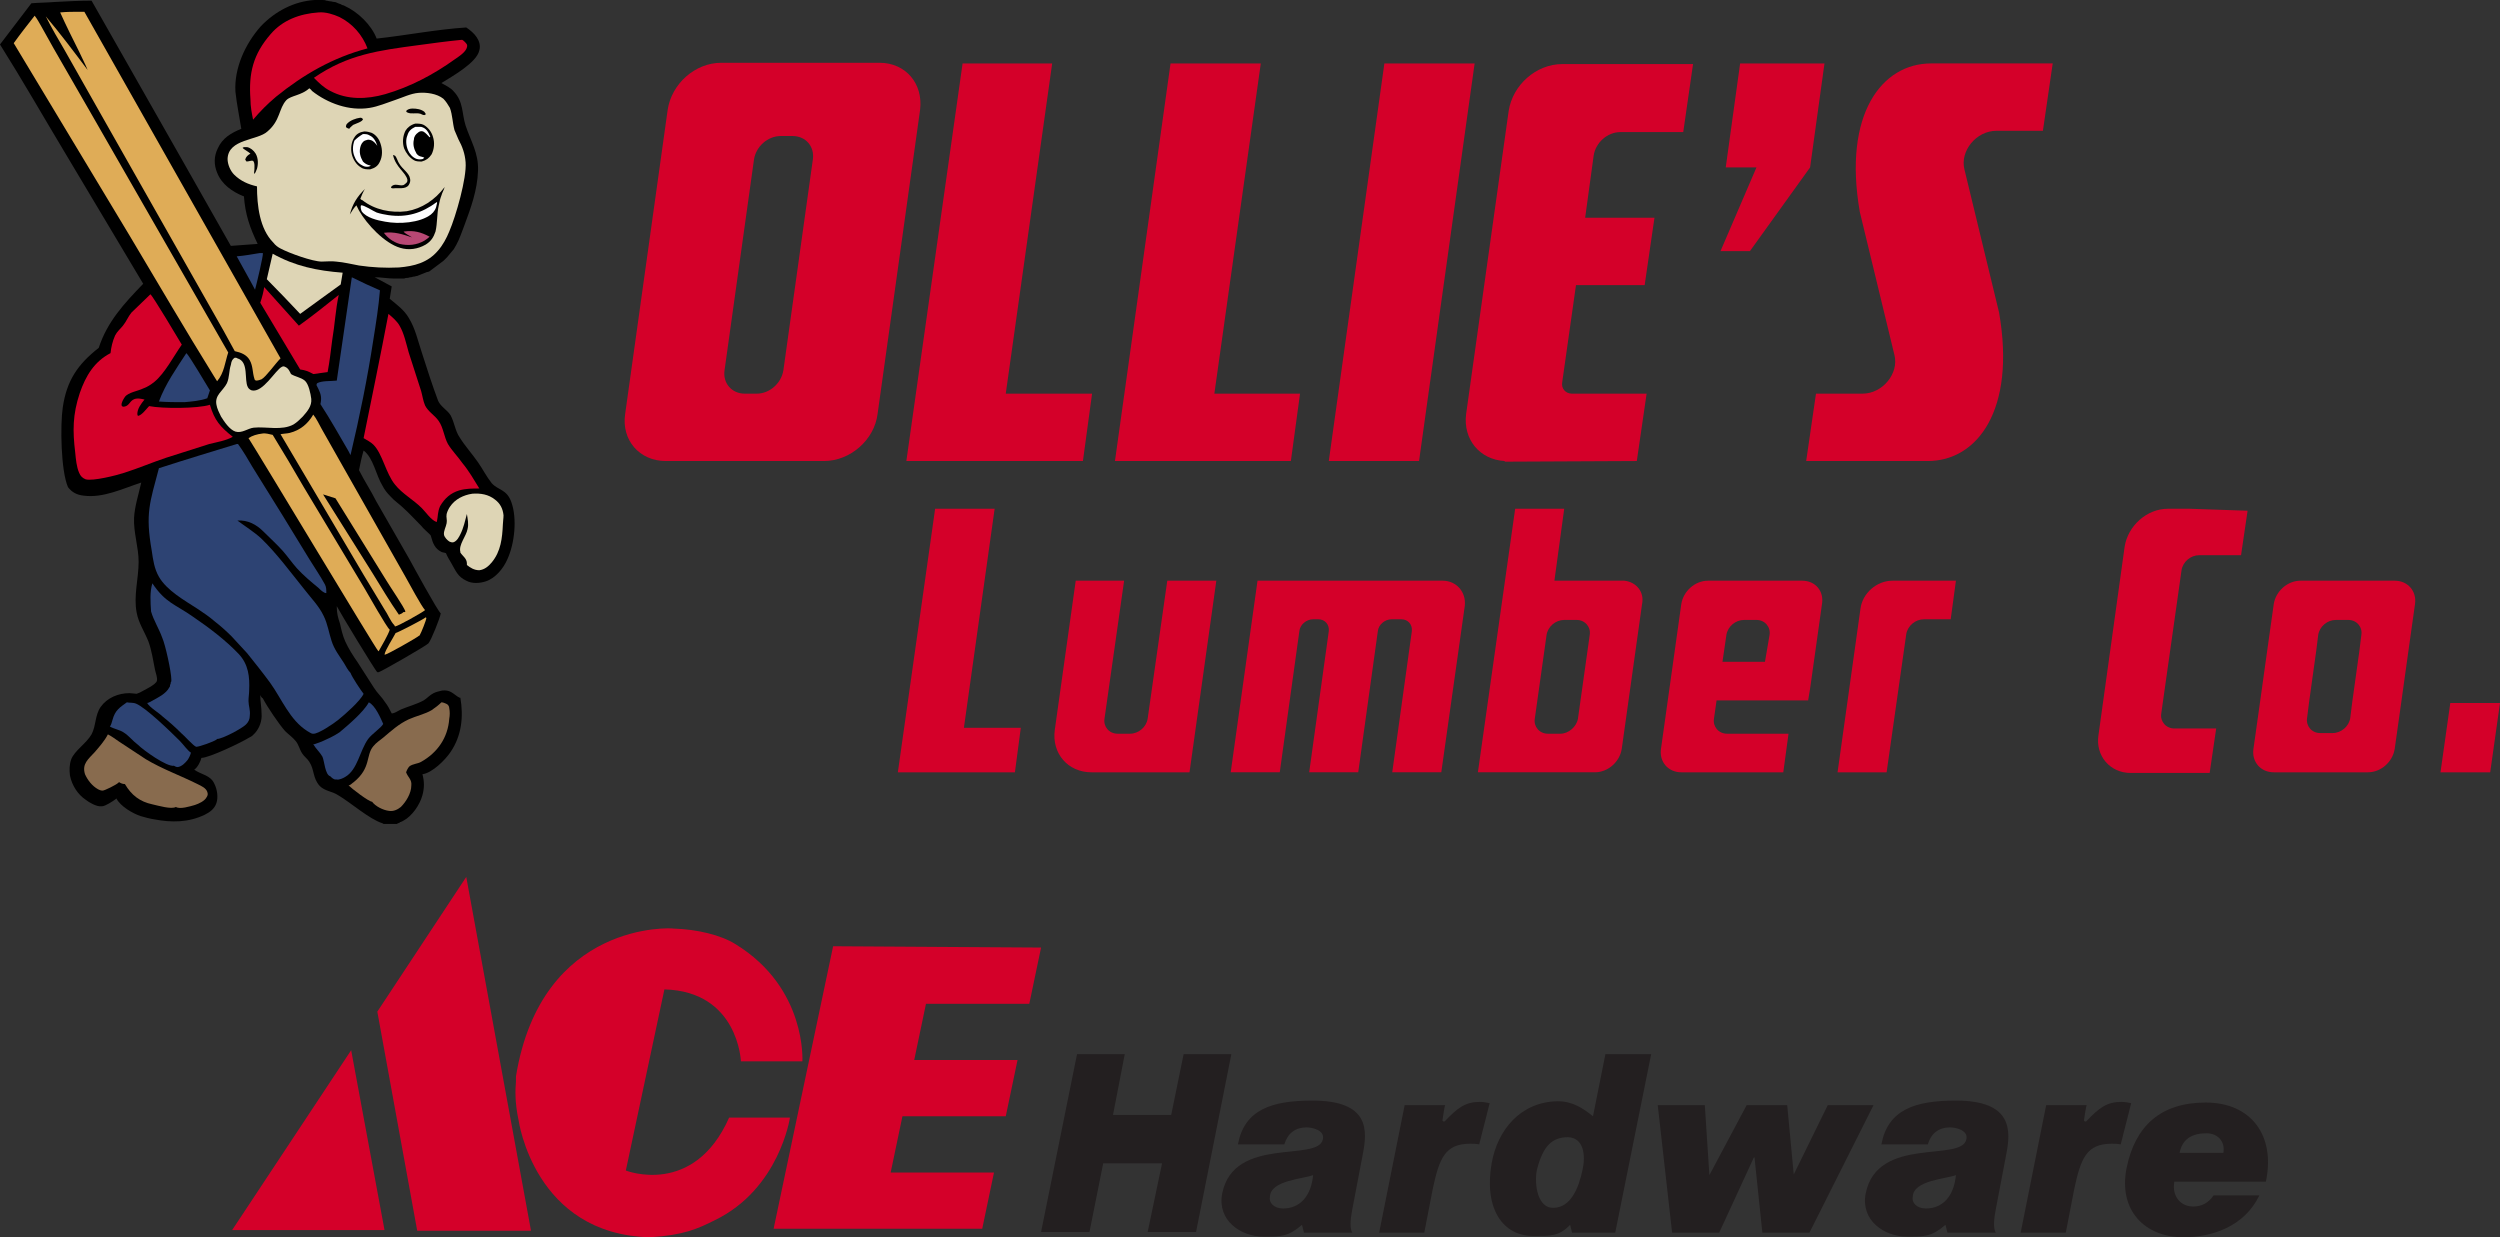 <svg xmlns="http://www.w3.org/2000/svg" id="a" viewBox="0 0 382.3 189.2"><rect x="0" y="0" width="382.3" height="189.2" fill="#333333" stroke="none"/><g><path d="m48.1,0h1.2c.2,0,.4,0,.6.1.2,0,.4.1.6.1s.4.1.6.1.4.1.6.2c.2.1.4.1.5.2s.4.1.5.2c2,.9,4.1,2.9,4.9,5,4.6-.5,9.1-1.4,13.7-1.7.6.4,1.2.9,1.6,1.5s.6,1.3.4,2c-.4,1.9-4.2,4-5.8,5,.7.4,1.4.7,1.9,1.3,1.5,1.6,1.2,3.3,1.8,5.2.8,2.4,2,4.2,1.9,6.9-.1,3-1.1,5.7-2.1,8.4-.4,1-.7,2-1.2,2.9-.1.2-.3.5-.4.7-.2.2-.3.4-.5.6-.2.2-.3.4-.5.6l-.6.6c-.1.1-.3.2-.4.3s-.3.2-.4.3-.3.2-.4.3-.3.2-.4.3-.3.2-.4.3-.3.2-.5.2c-.2.1-.3.1-.5.2-.2.1-.3.1-.5.2-.2.1-.3.1-.5.2-.2,0-.3.1-.5.1s-.3.1-.5.1-.3.1-.5.1-.3,0-.5.1h-1.5c-1,0-2-.2-3-.2.9.5,1.7.9,2.6,1.4-.1.6-.2,1.2-.3,1.9,1.1.9,2.2,1.7,2.9,2.9,1,1.6,1.4,3.5,2,5.3.8,2.5,1.6,5,2.5,7.4.4.9,1.4,1.4,1.9,2.2.6,1.1.7,2.4,1.4,3.4.8,1.3,1.9,2.5,2.8,3.8.7,1,1.3,2.2,2.1,3.2,1,1.1,2.3.9,3,2.9.9,2.5.5,6.3-.6,8.7-.6,1.4-1.8,2.9-3.3,3.4-.9.3-2.1.4-3-.1-1.3-.6-1.6-1.5-2.3-2.7-.3-.5-.6-1-.8-1.5-.2-.1-.5-.1-.7-.2-1-.5-1.3-1.3-1.6-2.4,0-.1-.1-.2-.2-.3-.4-.4-.9-.8-1.3-1.3-.9-.9-1.8-1.9-2.7-2.7-.6-.6-1.4-1.1-2-1.8-.5-.5-.9-1-1.2-1.6-1-1.6-1.4-4.3-2.9-5.4-.3,1-.5,2-.7,3,.8,1.6,1.8,3.1,2.6,4.7l5.1,8.9c.6,1.1,4.3,7.9,4.8,8.3-.1.7-1.5,4.2-1.9,4.6s-7,4.2-7.6,4.4h-.2c-.3-.2-5.8-9.3-6.2-10.1v.1c0,1,.2,1.7.5,2.6.2.9.4,1.8.8,2.7.5,1.1,1.2,2.2,1.9,3.2.8,1.3,1.7,2.6,2.5,3.9.5.8,1.2,1.4,1.7,2.2.4.5.7,1.1,1,1.7.4,0,1-.4,1.4-.6,1.2-.5,2.4-.8,3.5-1.4.5-.3.9-.8,1.5-1.1.4-.2.9-.3,1.3-.4,1-.1,1.4.2,2.2.8.1.1.3.2.5.3h.1c.5,2.9.2,5.8-1.5,8.3-.8,1.2-2.8,3.2-4.3,3.4.3,1.1.3,2.1,0,3.2-.4,1.5-1.6,3.2-2.9,3.9-.1,0-.1.1-.2.1s-.1.1-.2.1-.1,0-.2.1-.1,0-.2.1q-.1,0-.2.1h-2q-.1,0-.2-.1c-2-.6-4.9-3.2-6.8-4.3-.9-.6-2-.6-2.8-1.4-1.1-1.2-.8-2.5-1.6-3.7-.3-.5-.8-.8-1.1-1.3-.4-.6-.5-1.3-1-1.9s-1.1-1-1.6-1.5c-.9-1-2.8-3.8-3.4-5-.2-.1-.3-.3-.4-.5,0,.9.2,1.9.2,2.8.1,1.1-.3,2.2-1,3-.1.1-.3.3-.4.4s-.3.2-.5.3c-1.1.7-6.1,3.1-7.3,3.1-.1.5-.6,1.5-1.1,1.8,1.1.8,2.5.8,3.1,2.2.4.8.6,2,.3,2.9s-1,1.4-1.8,1.8c-2.5,1.2-5.1,1.2-7.7.7-.7-.1-1.4-.3-2.1-.5-1.2-.4-3.1-1.5-3.7-2.7l-.1.1c-.4.3-1.6,1.1-2.1,1.1h-.1c-.7.1-1.9-.6-2.4-1-1.2-.8-2.1-2.2-2.4-3.7-.1-.8-.1-1.7.2-2.5.5-1.3,2.3-2.4,3.1-3.8.7-1.3.5-2.9,1.4-4.2,1-1.4,2.7-2.1,4.4-2.1.3,0,.9.1,1.1.1h0c.2-.1.3-.1.5-.2.5-.3,2.5-1.2,2.6-1.8.1-.5-.2-1.2-.3-1.7-.3-1.5-.5-2.9-1-4.3-.6-1.5-1.5-2.8-1.8-4.4-.5-2.6.3-5.2.3-7.8,0-2.2-.8-4.5-.7-6.7.1-1.8.7-3.6,1.1-5.4-2.8.9-5.8,2.4-8.8,2-1-.1-1.8-.5-2.4-1.3-1.1-2.5-1.2-9.5-.8-12.2.6-4.1,2.3-6.6,5.5-9.1,1.3-4,3.9-6.8,6.8-9.8l-12-20.1C6.6,17.8,3.4,12.2,0,6.8,1.6,4.7,3.2,2.6,4.8.5c1.2-.1,2.4-.1,3.6-.2,1.9-.1,3.8-.2,5.6-.2l14.1,24.8c2.4,4.2,4.8,8.5,7.2,12.7,1.4-.1,2.7-.2,4.1-.3-1.2-2.5-1.9-4.5-2.1-7.3h-.1c-1.7-.7-3.3-1.8-4-3.6-.5-1.2-.5-2.5.1-3.7.7-1.6,2.1-2.4,3.6-3-.3-1.9-.7-3.8-.9-5.7-.2-3.6,1.5-7.3,3.9-10,2.2-2.3,5.1-3.8,8.2-4Z"></path><path d="m47.3,13.5c.1.1.3.2.4.4,2.4,1.9,5.7,3.1,8.8,2.6,1.3-.2,2.7-.8,3.9-1.2s2.4-1,3.6-1.1,2.8.1,3.8.9c.4.4.7.9,1,1.4.4,1.1.4,2.3.7,3.4.2.5.4.9.6,1.4.6,1.1,1,2.2,1.1,3.5.2,2.4-1.5,8.3-2.5,10.6-.4,1-1,2.1-1.7,2.9-1.6,1.9-3.7,2.4-6,2.6-2,.1-4.1,0-6.1-.3-1.1-.2-2.3-.5-3.5-.6-.7-.1-1.5,0-2.2,0-1.4,0-5-1.3-6.3-2-.4-.2-.8-.5-1.1-.9-2.1-2.1-2.5-5.7-2.5-8.6-1.3-.3-2.5-.8-3.5-1.8-.6-.6-1-1.6-1-2.4.1-3.1,4.6-2.8,6.1-4.2,2-1.7,1.7-3.5,2.9-4.8.7-.7,2.3-.7,3.5-1.8h0Z" style="fill:#ded5b5;"></path><path d="m68,28.6c-.1.4-.4.9-.5,1.3-.2.5-.3,1-.4,1.5-.3,1.3-.2,2.7-.5,4-.3.9-.7,1.5-1.5,2-1.2.7-2.6.9-3.9.5-2.4-.7-5.1-3.6-6.3-5.7l-.4-.8c-.4.4-.7.9-1,1.4.4-1.6,1.1-2.7,2.3-3.9-.3.5-.5,1-.7,1.5.1.1.2.2.3.2,1.9,1.5,4.4,2,6.8,1.7,2.3-.4,4.3-1.7,5.8-3.7h0Z"></path><path d="m66.8,30.9c.1.1,0,.2,0,.3-.1.7-.4,1.2-.9,1.6-1.7,1.3-4.9,1.5-7,1.1-1.2-.2-2.9-.6-3.6-1.6-.1-.3-.2-.6-.1-.9.4-.1,1.9.9,2.4,1.1.6.2,1.2.3,1.8.4,2.8.4,5.1-.3,7.4-2h0Z" style="fill:#fefefe;"></path><path d="m61.8,35.4c1.5-.2,2.6.1,3.9.8-.2.2-.5.4-.8.6-1.2.7-2.5.8-3.8.5-1-.3-1.8-.9-2.4-1.7,1.6-.2,2.8.2,4.3.7-.4-.3-1-.5-1.3-.9,0,.2.1,0,.1,0Z" style="fill:#b84874;"></path><path d="m63.5,18.9c.5,0,.9,0,1.3.2.7.4,1.2,1.1,1.4,1.8.3.9.2,1.9-.2,2.7-.4.6-.8.9-1.5,1.1-.4,0-.9,0-1.2-.2-.7-.4-1.2-1.1-1.5-1.8-.3-.9-.2-1.9.2-2.7.3-.5.8-.9,1.5-1.1Z"></path><path d="m63.5,19.4h.9c.8.2,1.1.8,1.4,1.5l-.1.1h0c-.3-.3-.6-.7-1-.9-.3-.1-.6,0-.8.2-.3.2-.6.6-.6,1-.2.8,0,1.5.4,2.2.4.5.7.4,1.2.6,0,0-.1,0-.1.1-.1,0,0,0-.1.1-.3.1-.7.1-1,0-.6-.2-1.1-.8-1.3-1.3-.3-.7-.4-1.6-.1-2.3.2-.7.6-1,1.2-1.3Z" style="fill:#fefefe;"></path><path d="m55.7,20.1c.4,0,.8.1,1.1.2.7.3,1.2,1,1.4,1.7.3.9.3,1.9-.1,2.7-.3.7-.8,1-1.5,1.2-.5,0-1,0-1.4-.3-.7-.4-1.2-1.2-1.4-2s-.1-1.9.4-2.6c.3-.5.8-.8,1.5-.9h0Z"></path><path d="m55.5,20.5c.4,0,.7,0,1,.2.7.3,1,1,1.2,1.6-.3-.4-.6-.8-1.1-.9-.3-.1-.5,0-.8.1-.4.2-.6.6-.7,1-.2.8,0,1.5.4,2.2.3.3.6.5,1.1.6h.1l-.1.1c-.4.2-.9.1-1.2-.1-.6-.3-1-.8-1.2-1.4-.3-.7-.3-1.6,0-2.4.4-.4.8-.7,1.3-1h0Z" style="fill:#fefefe;"></path><path d="m37.3,22.5h.5c.5.1,1,.5,1.3,1,.4.7.4,1.6.2,2.3-.1.2-.2.6-.4.8-.1-.2,0-.4,0-.6,0-.4.1-1.1-.2-1.4-.3-.1-.6.1-1,.1q-.1-.1-.2-.3c.1-.4.4-.7.8-.9-.3-.3-1.1-.7-1.2-.9l.2-.1h0Z"></path><path d="m60.1,23.7c.1,0,.2.1.3.1.3.3.4.9.7,1.3.4.7,1.5,1.4,1.6,2.2.1.3,0,.7-.2,1-.5.7-1.6.4-2.3.5h-.1c-.1,0-.2,0-.3-.1v-.1c.5-.7,1.3-.1,1.9-.3.2-.1.4-.3.5-.4s.1-.3.1-.4c-.2-1.1-1.8-1.9-2.2-3.8h0Z"></path><path d="m55.1,18s.1,0,0,0c.2,0,.3.1.4.2,0,.4-1.1.7-1.5.9-.2.2-.5.4-.6.6-.2-.1-.4-.1-.5-.3q0-.2.1-.4c.5-.6,1.4-.9,2.1-1h0Z"></path><path d="m63.1,16.6c.6,0,1.3.1,1.8.5.1.2.2.2.2.4l-.2.1c-.2,0-.4-.1-.6-.2-.7-.2-1.4.1-2-.2-.1,0-.1-.1-.2-.2.2-.3.6-.4,1-.4h0Z"></path><path d="m36.2,67.9h.2c.8,1.1,1.5,2.3,2.2,3.5l4.6,7.4,4.1,6.7c.8,1.3,1.7,2.6,2.4,3.9.2.4.2.8.2,1.3-.4,0-.9-.5-1.2-.8-1.1-.9-2.3-1.9-3.3-3-.8-.9-1.4-1.8-2.2-2.7-.9-1-1.9-1.9-2.9-2.9-1.1-1.1-2.4-1.8-4-1.7,1.2.9,2.5,1.7,3.6,2.7,2.4,2.3,4.6,5.3,6.7,7.9,1,1.3,2.2,2.5,2.9,4,.6,1.2.8,2.6,1.2,3.8.4,1.3,1.2,2.3,1.9,3.4.3.5.6,1.1,1,1.5.2.6,1.6,2.7,2,3.2-.5,1.1-2.9,3.2-3.9,4-.6.5-3.1,2.2-3.8,2.1h-.1c-.2,0-.6-.3-.8-.4-2.7-1.7-3.9-4.9-5.7-7.4-1.1-1.5-2.3-3-3.5-4.5-.8-.9-1.6-1.7-2.4-2.6-.8-.8-1.7-1.6-2.6-2.3-.8-.7-1.7-1.3-2.6-1.9-2-1.3-4.7-2.8-5.9-4.9-.7-1.2-.9-2.6-1.1-4-1-5.7-.3-7.3,1.1-12.6,4-1.3,8-2.5,11.9-3.7h0Z" style="fill:#2d4373;"></path><path d="m12.2,1.8h.7l30,53c-.8.8-2.2,2.8-2.9,3.2-.2.1-.6.2-.8.2s-.3-.2-.3-.3c-.3-.9-.2-1.9-.7-2.8-.5-.9-1.4-1.2-2.3-1.4l-1.7-3.1L15.5,17.6l-5.6-9.9c-1-1.7-2-3.4-2.9-5.2,2.2,2.6,4.3,5.4,6.4,8.2-.4-1-.9-1.9-1.3-2.8-1-2-2-4-2.9-6,1-.1,2-.1,3-.1h0Z" style="fill:#dfac57;"></path><path d="m23,45c.4.3,4.2,6.7,4.8,7.7-1.2,1.7-2.6,4.4-4.2,5.7-.5.4-1.1.8-1.7,1-.8.4-2.3.6-2.8,1.3-.2.3-.6.9-.5,1.3,0,.1.1.1.2.2.9,0,1-.8,1.6-1.1.5-.3,1.3-.1,1.7,0-.5.6-1.1,1.4-1.1,2.2q0,.2.1.3c.6-.1,1.3-1.1,1.7-1.5,2,.4,7.4.4,9.3-.2.7,2.4,1.6,3.4,3.5,4.9-1.1.6-2.4.8-3.6,1.1-2.2.7-4.4,1.4-6.6,2.1-2.1.7-4.2,1.6-6.4,2.3-1.2.4-4.8,1.3-5.9,1-.5-.2-.8-.5-1-1-.4-.9-.5-2.1-.6-3.1-.4-3.3-.4-5.8.7-9.1.9-2.6,2.2-4.8,4.7-6.1.1-.9.3-1.8.7-2.7.3-.6.8-1,1.2-1.5.5-.6.8-1.4,1.3-2,.8-.8,1.9-1.8,2.9-2.8h0Z" style="fill:#d40029;"></path><path d="m5.3,2.4c.4.5.7,1.1,1,1.6l1.9,3.4,6.1,10.6,20.6,35.9c-.5,1.5-.6,3.1-1.7,4.4l-.5-.8c-4.4-7.1-8.6-14.3-12.9-21.5L2.1,6.6c1-1.4,2.1-2.8,3.2-4.2h0Z" style="fill:#dfac57;"></path><path d="m59.4,48c.6.5,1.3,1.1,1.7,1.8.7,1.2,1,2.7,1.4,4.1l1.9,5.9c.2.7.3,1.5.6,2.2.5,1,1.5,1.5,2.1,2.4.7,1,.8,2.4,1.4,3.5.6,1,1.5,1.9,2.2,2.9,1,1.2,1.8,2.6,2.6,3.9-1,0-2.1,0-3.1.3-1.3.4-2.2,1.2-2.9,2.4-.4.9-.3,1.5-.5,2.4h-.1c-.8-.3-1.6-1.5-2.2-2.1-1.3-1.3-3-2.2-4.1-3.6-1.4-1.7-1.9-4.7-3.3-6.1-.4-.4-1-.7-1.5-1,1.3-6.4,2.6-12.7,3.8-19h0Z" style="fill:#d40029;"></path><path d="m23.3,89.2c2,3,3.5,3.2,6.2,5.1,2.5,1.7,5,3.6,7,5.7,1.5,1.6,1.7,3.5,1.6,5.6,0,.5-.1,1-.1,1.6,0,.7.3,1.4.2,2.2,0,.6-.2,1-.6,1.4-.6.6-3.6,2.2-4.4,2.2l-.1.1c-.4.3-2.6,1.1-3.1,1.1-.4-.1-1.9-1.8-2.3-2.1-.9-.9-1.8-1.7-2.8-2.5-.6-.6-2-1.4-2.4-2.1.2,0,.5-.2.7-.3.9-.5,2.2-1.1,2.7-2.1.1-.1.1-.2.1-.3s.1-.2.1-.3,0-.2.1-.3v-.3c0-1.1-.9-5.3-1.4-6.4-.5-1.4-1.3-2.6-1.7-4-.1-1.5-.2-3,.2-4.3h0Z" style="fill:#2d4373;"></path><path d="m47.9,63.4c.5.6.9,1.5,1.3,2.2l2.6,4.6,10.2,18c.5.9,2.5,4.6,3,5.1-.3.3-4.2,2.5-4.6,2.5l-.1-.2c-.6-.6-1-1.7-1.5-2.4l-3.2-5.3-12.7-21.5c.5-.1,1-.1,1.4-.2,1.6-.4,2.8-1.4,3.6-2.8h0Z" style="fill:#dfac57;"></path><path d="m49.4,75.6c.6.2,1.3.4,1.9.6,2.6,4.2,5.2,8.4,7.8,12.6.6,1,2.6,3.9,2.9,4.7l-.1.1h-.2c-.2.2-.4.3-.7.4-1.4-2-2.7-4.2-4-6.3l-7.6-12.1h0Z"></path><path d="m48.7,1.9c1.1-.1,2.3.3,3.2.7,2,1,3.5,2.7,4.3,4.8-5.3,1.4-9.8,4-14,7.4-1.3,1.1-2.4,2.2-3.5,3.5-.2-1-.4-2-.4-3.1-.3-4,.4-6.9,3.1-10,1.8-2.1,4.4-3.1,7.3-3.3h0Z" style="fill:#d40029;"></path><path d="m40.1,66.3c.5-.1,1.1.1,1.6.2,1.6,2.6,3.2,5.3,4.7,7.9l9.3,15.5c.6,1,3.4,6,3.9,6.4-.2.7-1.3,2.6-1.7,3.3l-.1-.1c-.3-.2-18-29.7-19.8-32.5.6-.4,1.3-.6,2.1-.7Z" style="fill:#dfac57;"></path><path d="m53.8,42.4c1.4.7,2.9,1.4,4.3,2-.2,2.5-.6,5-1,7.5-.9,5.9-2.1,11.8-3.5,17.7l-.3-.6c-1.4-2.4-2.8-4.9-4.3-7.2.2-.9.1-1.5-.3-2.3-.1-.2-.2-.4-.3-.6q0-.2.1-.3c.7-.4,2.1-.3,3-.4l2.3-15.8h0Z" style="fill:#2d4373;"></path><path d="m67.5,107.4c.2,0,.5.1.7.2.3.1.5.4.5.7.1.5.1,1.1,0,1.6-.2,2.9-1.8,5.2-4.3,6.6-.5.3-1.3.3-1.8.7-.2.2-.4.6-.5.9.3.8.9,1.1.8,2,0,1.2-.8,2.5-1.6,3.3-.5.4-1.1.7-1.8.6-.9-.1-2.1-.7-2.6-1.4-.5,0-3.1-2-3.6-2.5.3,0,.6-.4.8-.5,2.7-2.2,1.8-4.1,3-5.5.4-.5,1-.9,1.5-1.3,1.3-1.1,2.4-2.1,3.9-2.8,1.1-.5,2.5-.8,3.5-1.4.6-.4,1.1-.8,1.5-1.2h0Z" style="fill:#886b4e;"></path><path d="m70.5,6.1h.2c.2.1.6.5.7.7s0,.5-.1.7c-.3.6-1.2,1.2-1.8,1.6-3.2,2.3-6.8,4.2-10.6,5.3-2.8.8-5.8.9-8.4-.5-1-.5-1.7-1.2-2.5-2,5.2-3.6,10-4.2,16-5,2.2-.3,4.4-.6,6.5-.8h0Z" style="fill:#d40029;"></path><path d="m35.9,54.7c.1,0,.3,0,.4.1,1.8.5,1,3.3,1.6,4.4.1.2.3.4.6.5,1.7.4,3.6-3.1,4.6-3.6.2-.1.3-.1.5,0,.5.2.7.7.9,1.1.6.4,1.5.5,2.1,1s.9,2,1,2.8c.1,1.1-.6,1.9-1.3,2.7-.4.4-.9.9-1.4,1.2-1.8,1-4.2.3-6.1.5-.9.1-1.8.9-2.8.6-.9-.3-1.7-1.5-2.2-2.3-.3-.6-.6-1.2-.7-1.8-.3-1.5,1-2.1,1.6-3.3.4-.9.3-1.9.6-2.8.1-.7.3-.9.6-1.1h0Z" style="fill:#ded5b5;"></path><path d="m16.5,112.3c.6.3,1.1.7,1.7,1.1,1.4.9,2.7,1.8,4.1,2.7,2.5,1.5,5.3,2.5,7.9,3.8.6.3,1.3.6,1.5,1.2.1.3.1.5-.1.8-.3.6-1.2,1-1.8,1.2-.7.2-2.3.7-2.9.3-.7.4-2.7-.2-3.6-.4-1.9-.4-3.2-1.4-4.2-3.1-.3,0-.6-.1-.9-.3l-.1.1c-.3.3-2.1,1.2-2.4,1.2s-.5-.1-.7-.2c-.9-.5-1.6-1.4-2-2.3-.5-1.6.5-2.3,1.5-3.4.6-.7,1.5-1.7,2-2.7-.1.1,0,0,0,0h0Z" style="fill:#886b4e;"></path><path d="m72.2,75.5c1.3-.1,2.5.1,3.5.9.8.6,1.2,1.4,1.3,2.4,0,.5-.1,1-.1,1.4-.1,2.1-.3,4.1-1.7,5.8-.5.6-1.1,1.1-1.9,1.2-.8,0-1.4-.4-1.9-.8v-.2c0-.8-.6-1.1-1-1.7v-.1c-.3-1.1.9-2.4,1.1-3.5.2-.8,0-1.6-.1-2.3-.3,1.1-.5,2.1-1,3.1-.2.4-.5,1-1,1.2-.2.1-.5,0-.7-.1-.3-.2-.7-.6-.8-1-.1-.6.3-1.2.4-1.8.1-.5-.1-.9,0-1.4.1-.4.3-.8.5-1.1.8-1.2,2.1-1.8,3.4-2h0Z" style="fill:#ded5b5;"></path><path d="m40.4,43.9l5.3,5.9c2.1-1.5,4.1-3.1,6.1-4.7-.5,2.3-.6,4.6-1,6.9-.2,1.6-.4,3.3-.7,4.9l-2.2.3c-.7-.4-1.2-.6-2-.7-2-3.4-4.1-6.8-6.1-10.2.3-.9.5-1.7.6-2.4h0Z" style="fill:#d40029;"></path><path d="m19.4,107.4c.4.1.9,0,1.4.2,1.5.6,5.4,4.4,6.7,5.7.5.5,1.2,1.5,1.7,1.8-.1.4-.3.8-.5,1.1-.4.5-.9,1-1.5,1.1-.3,0-.4-.1-.6-.2-1.1.2-4.7-2.4-5.5-3.2-.8-.6-1.4-1.4-2.2-1.9-.6-.4-1.4-.5-2.1-.9h0c.2-.2.3-.7.4-1,.4-1.5,1.1-1.9,2.2-2.7h0Z" style="fill:#2d4373;"></path><path d="m56.4,107.4s.1,0,0,0c1,.5,1.8,2.4,2.2,3.3-.3.6-1.7,1.5-2.3,2.3-1.3,1.8-1.6,4.7-3.5,5.8-.3.2-1,.5-1.3.4h-.2c-.3,0-.6-.3-.8-.5-.8-.2-.9-2.4-1.2-3-.4-.7-1-1.2-1.4-1.9h.2c.3-.1.8-.3,1.1-.4.9-.4,1.8-.8,2.7-1.4,1.2-1,3.7-3.1,4.5-4.6h0Z" style="fill:#2d4373;"></path><path d="m41.7,38.8c3.4,1.9,6.8,2.6,10.7,2.9-.1.6-.2,1.2-.3,1.8-1,.7-1.9,1.4-2.9,2.1l-3.3,2.4c-1.7-1.8-3.4-3.6-5.1-5.3l.9-3.9h0Z" style="fill:#ded5b5;"></path><path d="m28.5,54c.4.3,3.1,4.9,3.6,5.7l-.4,1.2c-1.1.4-2.4.5-3.5.6-1.3,0-2.6,0-3.9-.1,1-2.7,2.7-5.1,4.2-7.4Z" style="fill:#2d4373;"></path><path d="m65.1,94.4l.1.1c0,.3-.8,2.3-1,2.6,0,0,0,.1-.1.1-.3.3-4.9,2.9-5.2,2.9h-.1c.1-.7,1.3-2.5,1.7-3.3h0c.2,0,4.3-2.1,4.6-2.4h0Z" style="fill:#dfac57;"></path><path d="m39.7,38.7h.5c.1.3-1,4.9-1.2,5.6l-.7-1.3-2.1-3.8c1.2-.1,2.3-.3,3.5-.5h0Z" style="fill:#2d4373;"></path></g><g><g><polygon points="159.2 188.4 164.7 161.2 172 161.2 170.2 170.5 179.1 170.5 181 161.2 188.3 161.2 182.9 188.4 175.5 188.4 177.7 177.9 168.7 177.9 166.6 188.4 159.2 188.4" style="fill:#231f20; fill-rule:evenodd;"></polygon><polygon points="274.3 179.6 279.5 169 286.5 169 276.7 188.5 269.5 188.5 268.3 177 268.2 177 262.9 188.5 255.7 188.5 253.5 169 260.7 169 261.4 179.7 261.4 179.7 267.1 169 273.3 169 274.3 179.6" style="fill:#231f20; fill-rule:evenodd;"></polygon><path d="m221,171.4c1.9-2,3.1-2.9,5.3-2.9.5,0,1.1.1,1.5.2l-1.6,6.3c-.5-.1-.9-.1-1.4-.1-3.8,0-4.7,2.2-5.7,6.9l-1.3,6.7h-6.9l3.9-19.5h6.2c-.1.1-.4,2.2-.4,2.2-.1.3.3.4.4.2h0Z" style="fill:#231f20; fill-rule:evenodd;"></path><path d="m319.1,171.4c1.9-2,3.1-2.9,5.3-2.9.5,0,1.1.1,1.5.2l-1.6,6.3c-.5-.1-.9-.1-1.4-.1-3.8,0-4.7,2.2-5.7,6.9l-1.3,6.7h-6.9l3.9-19.5h6.2c-.1.1-.4,2.2-.4,2.2-.1.3.3.4.4.2h0Z" style="fill:#231f20; fill-rule:evenodd;"></path><path d="m346.5,180.7c1.5-7.1-2.3-12.1-9.2-12.1s-10.8,3.6-12.1,10c-1.3,6.5,2.8,10.6,8.7,10.6,4.3,0,9.3-1.6,11.6-6.4h-7c-.8,1.2-1.9,1.7-3.1,1.7-1.9,0-3.3-1.5-2.9-3.8h14Zm-9.1-7.4c1.7,0,2.9,1.2,2.6,3h-6.7c.4-2.1,1.9-3,4.1-3h0Z" style="fill:#231f20; fill-rule:evenodd;"></path><path d="m245.5,161.2l-1.9,9.5c-1.5-1.2-3.1-2.3-5.4-2.3-5.7.1-9.2,4.4-10.1,9.5-1.2,6.9,1.7,11.2,6.5,11.1,2.4,0,3.8.1,5.5-1.7l.3,1.2h6.6l5.5-27.3h-7Zm-3.5,17.7c-.6,2.8-1.8,5.8-4.5,5.8s-2.9-4.5-2.4-6.1c.9-3.3,2.2-4.7,4.7-4.7,2.4.1,2.7,2.8,2.2,5h0Z" style="fill:#231f20; fill-rule:evenodd;"></path><path d="m299.1,168.3c-6.3,0-10.4,1.4-11.4,6.7h7.1c.5-1.7,1.7-2.6,3.4-2.6.8,0,2.8.4,2.5,1.8-.7,3.6-13.6-.6-15.4,8.3-.8,4.1,2.8,6.6,6.3,6.6,2.8,0,3.8,0,5.9-1.8l.3,1.2h7.4c-.5-.8-.2-2.5,0-3.6l1.6-8.4c.7-3.6,1-8.2-7.7-8.2h0Zm-4.6,16.5c-1.4,0-2.2-.9-2-1.8.1-2.5,5-2.7,6.6-3.3-.3,3.2-2,5.1-4.6,5.1h0Z" style="fill:#231f20; fill-rule:evenodd;"></path><path d="m200.7,168.3c-6.3,0-10.4,1.4-11.4,6.7h7.1c.5-1.7,1.7-2.6,3.4-2.6.8,0,2.8.4,2.5,1.8-.7,3.6-13.6-.6-15.4,8.3-.8,4.1,2.8,6.6,6.3,6.6,2.8,0,3.8,0,5.9-1.8l.3,1.2h7.4c-.5-.8-.2-2.5,0-3.6l1.6-8.4c.7-3.6,1.1-8.2-7.7-8.2h0Zm-4.5,16.5c-1.4,0-2.2-.9-2-1.8.1-2.5,5-2.7,6.6-3.3-.3,3.2-2,5.1-4.6,5.1h0Z" style="fill:#231f20; fill-rule:evenodd;"></path></g><path d="m81.2,188.2h-17.4l-6.1-33.5,13.6-20.6,9.9,54.1h0Zm-2.3-23.6v.8c-.1,1.2-.2,3.1.4,5.9,0,0,2.4,17.5,20.1,17.9,5.1-.3,7.3-1.3,9.9-2.6,9.9-4.8,11.5-15.7,11.5-15.7h-9.3c-5.4,12.2-15.8,8.1-15.8,8.1l5.9-27.7c11.3.3,11.7,11,11.7,11h9.4s.7-11.2-10.2-17.9c-2.2-1.4-5.9-2.3-9.5-2.4-.1-.1-20.2-1.3-24.1,22.6h0Zm80.3-19.7l-1.8,8.6h-15.8l-1.8,8.6h15.8l-1.8,8.6h-15.8l-1.8,8.6h15.8l-1.8,8.6h-31.9l9.1-43.2,31.8.2h0Zm-105.5,15.7l5.1,27.5h-23.3l18.2-27.5Z" style="fill:#d40029; fill-rule:evenodd;"></path></g><g><path d="m134.5,9.6h-24.2c-4,0-7.6,3.2-8.2,7.2l-6.5,46.5c-.6,4,2.2,7.2,6.2,7.2h24.2c4,0,7.7-3.2,8.2-7.2l6.5-46.5c.5-4-2.2-7.2-6.2-7.2Zm-14.7,47c-.3,2-2.1,3.6-4.1,3.6h-1.8c-2,0-3.4-1.6-3.1-3.6l4.5-32.2c.3-2,2.1-3.6,4.1-3.6h1.8c2,0,3.4,1.6,3.1,3.6l-4.5,32.2Z" style="fill:#d40029;"></path><polygon points="160.9 9.7 147.2 9.7 138.6 70.5 141 70.5 141 70.5 165.6 70.5 167 60.2 153.8 60.2 160.9 9.7" style="fill:#d40029;"></polygon><polygon points="225.5 9.7 211.7 9.7 203.2 70.5 217 70.5 225.5 9.7" style="fill:#d40029;"></polygon><polygon points="152.1 77.8 143 77.8 137.3 118.1 138.9 118.1 138.9 118.1 155.2 118.1 156.1 111.3 147.4 111.3 152.1 77.8" style="fill:#d40029;"></polygon><path d="m175.5,109.9c-.2,1.3-1.4,2.3-2.7,2.3h-1.9c-1.3,0-2.2-1.1-2-2.3l3-21.1h-7.4l-3.2,22.8c-.5,3.6,2,6.5,5.6,6.5h15l4.1-29.3h-7.5l-3,21.1h0Z" style="fill:#d40029;"></path><path d="m220.6,88.8h-28.3l-4.1,29.3h7.5l3-21.6c.1-1,1.1-1.8,2.1-1.8h.8c1,0,1.7.8,1.6,1.8l-3,21.6h7.5l3-21.6c.1-1,1.1-1.8,2.1-1.8h1.5c1,0,1.7.8,1.6,1.8l-3,21.6h7.5l3.6-25.5c.2-2.1-1.3-3.8-3.4-3.8h0Z" style="fill:#d40029;"></path><path d="m289.4,88.8c-2.4,0-4.6,1.9-4.9,4.3l-3.5,25h7.5l3-21.1c.2-1.3,1.4-2.3,2.7-2.3h4.1l.8-5.9h-9.7Z" style="fill:#d40029;"></path><polygon points="172.8 70.5 197.4 70.5 198.8 60.2 185.7 60.2 192.8 9.7 179 9.7 170.5 70.5 172.8 70.5" style="fill:#d40029;"></polygon><path d="m250.3,70.5l1.5-10.3h-11.4c-1,0-1.7-.8-1.5-1.8l2.1-14.8h10.5l1.5-10.3h-10.6l1.3-9.5c.3-2,2.1-3.6,4.1-3.6h9.6l1.5-10.4h-20c-4,0-7.6,3.2-8.2,7.2l-6.5,46.3c-.5,3.9,2.1,7,5.9,7.2v.1l20.2-.1h0Z" style="fill:#d40029;"></path><polygon points="267.6 38.4 276.8 25.6 279 9.7 266.1 9.7 263.9 25.6 268.6 25.6 263.1 38.4 267.6 38.4" style="fill:#d40029;"></polygon><path d="m284.4,32.4l5.3,21.9c.7,2.8-1.8,5.9-4.9,5.9h-7.1l-1.5,10.3h18.6c7.5,0,13.5-7.7,10.9-22.7l-5.3-21.9c-.7-2.8,1.8-5.9,4.9-5.9h7.1l1.5-10.3h-18.6c-7.5,0-13.5,7.7-10.9,22.7Z" style="fill:#d40029;"></path><path d="m248.4,88.8h-10.7l1.5-11h-7.5l-5.7,40.3h17.9c2,0,3.8-1.6,4.1-3.6l3.1-22.1c.4-1.9-.9-3.4-2.7-3.6h0Zm-9.8,23.4h-1.9c-1.3,0-2.2-1.1-2-2.3l1.8-12.8c.2-1.3,1.4-2.3,2.7-2.3h1.9c1.3,0,2.2,1.1,2,2.3l-1.8,12.8c-.2,1.2-1.4,2.3-2.7,2.3Z" style="fill:#d40029;"></path><path d="m275.6,88.8h-14.4c-2,0-3.8,1.6-4.1,3.6l-3.1,22.1c-.3,2,1.1,3.6,3.1,3.6h15.6l.8-5.9h-9.4c-1.3,0-2.2-1.1-2-2.3l.4-2.8h14l.3-1.8,1.8-12.8c.4-2.1-1-3.7-3-3.7h0Zm-5.7,12.4h-6.5l.6-4.1c.2-1.3,1.4-2.3,2.7-2.3h1.9c1.3,0,2.2,1.1,2,2.3l-.7,4.1h0Z" style="fill:#d40029;"></path><path d="m334.9,77.8h-3.4c-3.2,0-6.1,2.6-6.6,5.8l-4,28.8c-.5,3.2,1.8,5.8,4.9,5.8h12.1l1-6.8h-6.4c-1.3,0-2.2-1.1-2-2.3l3.1-21.9c.2-1.3,1.4-2.3,2.7-2.3h6.4l1-6.8-8.8-.3h0Z" style="fill:#d40029;"></path><path d="m366.2,88.8h-14.4c-2,0-3.8,1.6-4.1,3.6l-1,7.1-1.1,7.9-1,7.1c-.3,2,1.1,3.6,3.1,3.6h14.4c2,0,3.8-1.6,4.1-3.6l1-7.1,1.1-7.9,1-7.1c.3-2-1.1-3.6-3.1-3.6h0Zm-5.4,10.7l-1.1,7.9-.3,2.4c-.2,1.3-1.4,2.3-2.7,2.3h-1.9c-1.3,0-2.2-1.1-2-2.3l.3-2.4,1.1-7.9.3-2.4c.2-1.3,1.4-2.3,2.7-2.3h1.9c1.3,0,2.2,1.1,2,2.3l-.3,2.4Z" style="fill:#d40029;"></path><polygon points="374.7 107.5 373.2 118.1 380.8 118.1 382.3 107.5 374.7 107.5" style="fill:#d40029;"></polygon></g></svg>